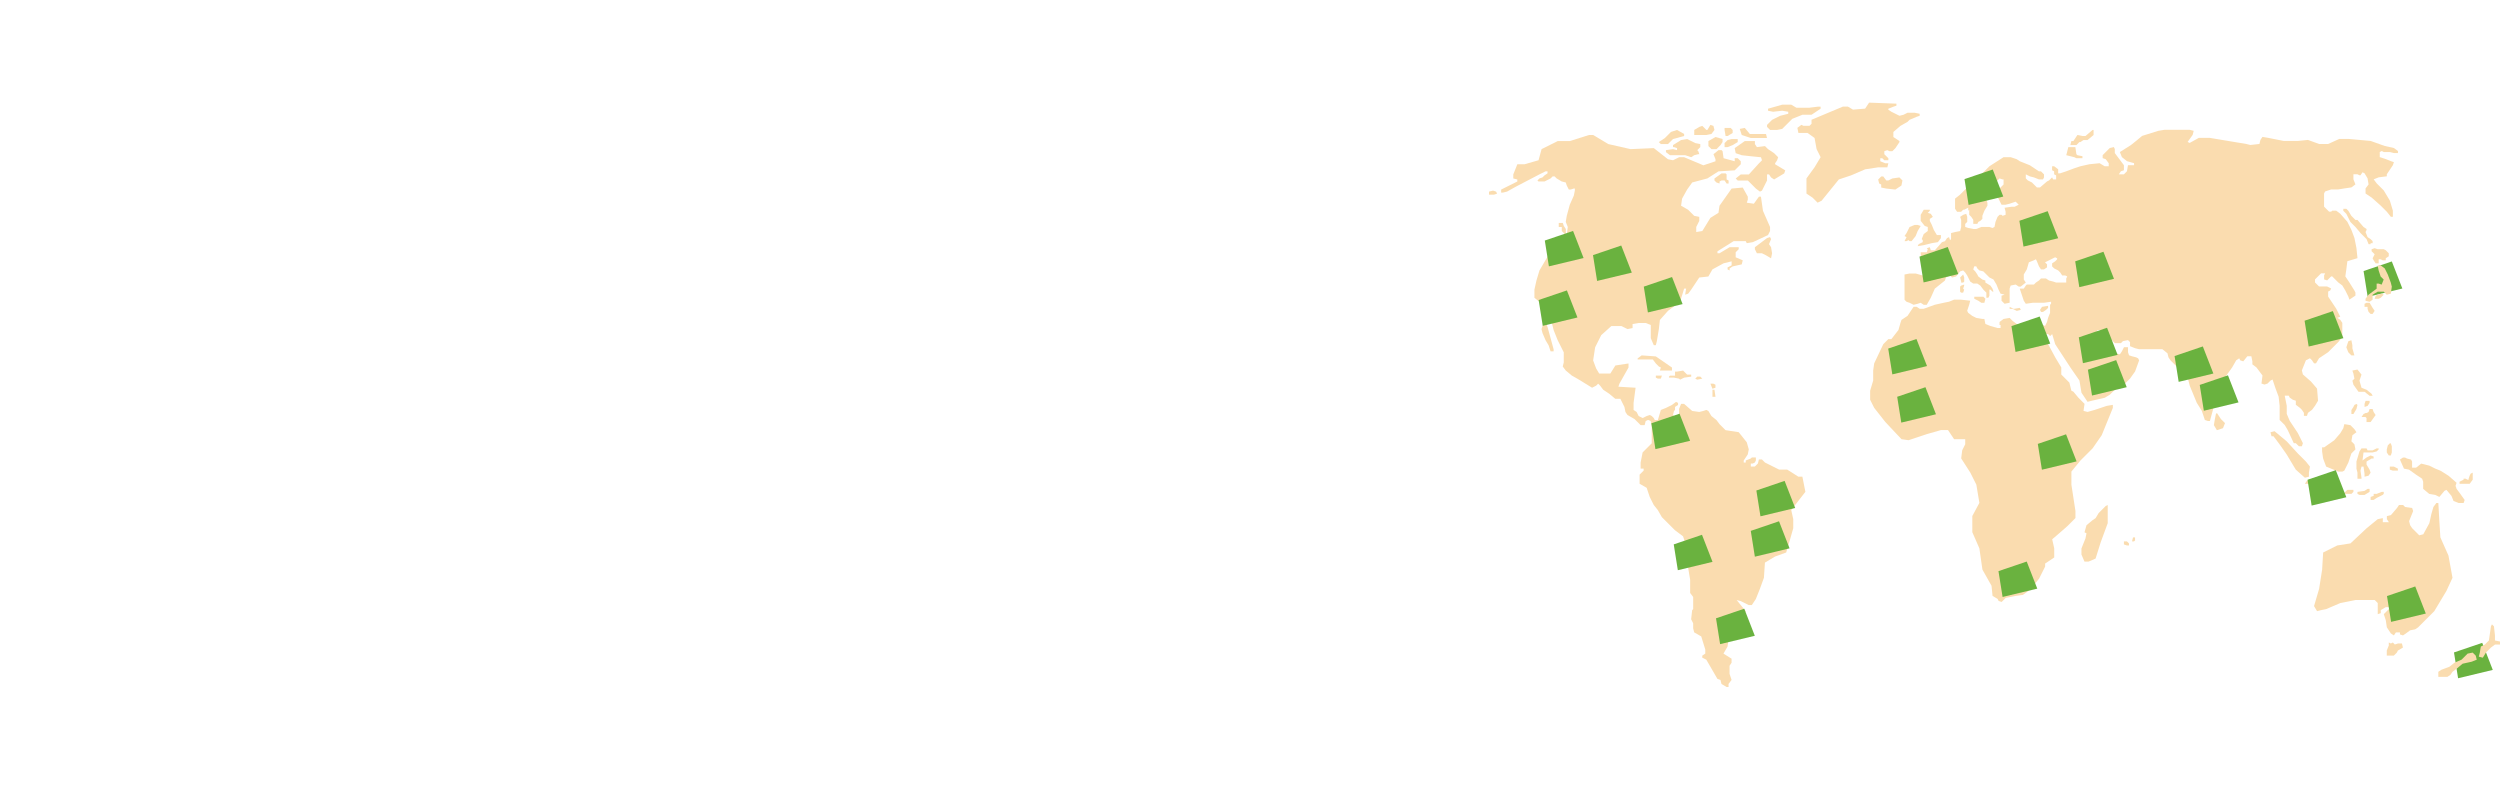 <?xml version="1.0" encoding="UTF-8"?><svg xmlns="http://www.w3.org/2000/svg" viewBox="0 0 1255.65 402.25"><defs><style>.cls-1{fill:none;}.cls-2{fill:#fadcaf;}.cls-3{fill:#6ab23f;}</style></defs><g id="Layer_1"><polygon class="cls-3" points="1252.02 336.47 1234.6 340.66 1232.54 327.69 1246.73 322.87 1252.02 336.47"/><polygon class="cls-3" points="1206.61 144.91 1189.19 149.1 1187.13 136.13 1201.32 131.31 1206.61 144.91"/></g><g id="Map"><rect class="cls-1" x="1.25" width="936.08" height="401.96"/><path class="cls-2" d="M753.96,96.74v-1.52l8.13-4.06v-1.02l-2.03-.51v-2.03l2.03-5.08h3.55l7.11-2.03,1.52-5.59,8.13-4.06h6.09l9.65-3.05h2.03l7.62,4.57,11.17,2.54,11.68-.51,7.11,5.59,2.54.51,3.05-1.52h2.54l9.65,4.06,6.09-2.03v-1.02l-1.02-2.54,2.54-2.03h1.52l.51.51.51,3.55,5.59,1.52v-1.52h1.52l1.52,1.52v1.52l-3.05,3.05-8.13.51-5.59,3.55-7.62,2.03-2.54,3.55-2.54,4.57-.51,3.56,3.55,2.03,3.05,3.05,2.54.51v2.03l-1.52,3.05v2.54l3.05-.51,4.06-6.6,4.06-2.54.51-3.55,6.09-8.63,5.59-.51,2.54,4.57v1.52l-.51,1.52,3.55.51,2.54-3.55h1.02l1.01,7.11,3.56,8.12v2.03l-1.02,2.03-7.62,3.56-3.05.51-.51-1.01h-6.09l-8.12,5.08v1.01h1.02l5.08-3.05h4.57v1.01l-1.52,1.52v2.54l3.55,1.52-.51,2.03-4.57,1.02-1.52,1.01v1.01l-1.02-.51v-1.01l2.03-1.02v-2.03l-4.06,1.01-5.59,3.05-2.03,3.56-4.57.51-4.06,6.09-1.52,2.03-1.52.51.51-3.05h-1.01l-2.03,6.6-6.09,4.57-4.06,4.57-.51,4.57-1.02,6.09-.51,2.03h-1.01l-1.52-3.55v-6.6l-2.54-1.01h-3.55l-3.05.51v2.03l-2.54.51-3.05-1.52h-5.08l-5.08,4.57-3.05,6.09-1.01,6.6,1.52,4.06,1.52,2.54h5.59l2.54-4.06,6.6-1.01v2.03l-4.57,8.12-.51,1.52,8.63.51-1.01,7.62v3.55l1.52,1.01,1.02,2.03,2.03,1.02,2.03-1.02,1.52-.51,1.01.51,1.02,1.02.51,1.01h1.52l1.52-5.08,2.54-1.01,3.05-1.52,2.03-1.52,1.01.51v1.01l-1.52,1.01v1.52l-.51.51-.51,2.03,1.02,1.01,2.03-.51v-3.55l1.01-2.54h1.52l4.06,3.55,3.56.51,2.03-.51,1.52-.51,1.01.51,1.52,2.54,2.54,2.03,1.52,2.03,3.05,3.05,6.6,1.01,4.06,5.08,1.01,3.56-.51,2.54-1.01,1.52-1.02,1.52v1.01h1.02v-1.01l2.54-1.01.51-.51h2.03v1.52l-.51,1.01-1.02.51h-1.01v1.52h2.03l1.52-1.52.51-2.03h1.52l1.52,1.52,2.03,1.02,5.08,2.54h4.06l5.59,3.55h2.03l1.52,7.62-7.11,9.14,1.01,4.57v4.57l-2.03,7.11-1.52,5.08-5.59,2.03-5.08,3.05-.51,7.62-2.03,5.59-2.03,5.08-2.03,3.05h-1.52l-4.06-2.03-2.03-.51,4.57,5.59-1.52,3.05-1.52,2.03h-3.05l-1.52,1.01v1.02l.51.51-.51,2.03-2.54,1.01v1.52l1.52,2.03-.51,3.56-2.03,3.55,4.06,2.54v2.03l-1.01,1.52v4.06l1.01,3.05-1.52,2.03v1.52h-1.01l-2.54-1.52-.51-2.03-1.52-.51-5.59-9.65-1.01-.51-1.02-.51v-1.01l1.52-1.02v-2.03l-2.03-6.6-3.55-2.03-.51-2.03v-2.54l-1.01-2.03.51-4.57.51-.51v-6.09l-1.52-2.03v-6.6l-.51-3.05-.51-3.05-.51-4.06v-3.56l-.51-3.05-1.01-3.55-.51-1.52-4.06-3.05-6.6-6.6-2.03-3.55-2.03-2.54-2.03-4.06-.51-1.52-1.02-3.05-3.55-2.03v-4.57l2.03-2.03v-1.01h-1.52v-3.05l1.01-5.08,4.57-4.57v-9.14l-.51-2.03-1.01-.51h-.51l-1.01.51-.51,2.03h-2.03l-3.05-3.05-3.56-2.03-1.01-1.52-.51-2.54-1.02-2.03-1.01-2.03h-2.54l-3.05-2.54-1.52-1.02-1.52-1.01-1.52-2.03-1.01-1.01-1.02,1.01-2.03,1.02-6.6-4.06-3.56-2.03-3.05-2.54-1.52-2.03.51-2.03v-5.08l-3.05-6.09-2.03-5.08-1.02-4.06v-8.63h-1.01l-.51,2.03-1.02,4.06-.51,2.54,1.02,2.54,1.52,5.59,1.52,5.59v1.01h-1.52l-1.01-3.05-1.52-2.54-1.52-3.55-.51-2.03,1.02-3.05-.51-2.03-.51-3.05-.51-2.03v-3.05l-3.05-2.54v-4.06l1.01-4.57,1.52-5.08,5.08-8.63,3.05-5.59,2.54-3.05h2.03v1.01l1.01.51v-2.03l.51-4.06-1.02-2.54.51-3.05,1.52-5.59,2.03-4.57.51-2.54v-1.02h-.51l-1.52.51h-1.01l-.51-1.01-.51-1.01-.51-1.52-2.03-.51-2.54-1.52-1.01-1.01h-1.01l-1.02,1.01-2.03,1.02-1.01.51h-3.05l-.51-.51,1.01-1.02,1.52-.51,1.01-1.01,1.52-1.02v-1.01h-1.02l-3.05,1.52-11.68,6.09-4.57,2.54-2.03.51h-1.02Z"/><path class="cls-2" d="M747.87,97.76v-1.52l2.03-.51,1.52.51.51,1.01-1.52.51h-2.54Z"/><path class="cls-2" d="M782.9,114.01v-2.03h2.03l.51,1.52,1.01,1.52v2.54h-.51l-1.52-1.52v-2.03h-1.52Z"/><path class="cls-2" d="M841.3,133.81h1.01l1.52-2.54,1.01-.51,1.02,1.02h.51v-1.52l-1.52-2.54-2.54-.51-.51-1.01-.51-2.54-2.03-2.03-3.05.51-4.06,2.03v1.01l1.52.51,2.54-.51,2.03,1.02,2.03.51.51,1.52-4.57.51-1.52,1.01-1.01,2.54-1.52,3.05.51,1.52,2.54-2.03.51-2.54,2.03-2.03,1.52-.51,2.03,1.01v3.05Z"/><path class="cls-2" d="M838.25,137.87v-1.01l3.05-.51,2.03-.51,2.54-1.01,3.05-.51,1.52-1.02h1.52v1.02l-2.03,1.01-4.06.51-1.02,1.02-4.06,1.01h-2.54Z"/><path class="cls-2" d="M881.41,124.16l6.09-4.57,1.52-.51.51,1.01-1.02,2.54,1.02,1.52.51,3.05-.51,2.54-2.54-1.52-2.03-1.01h-2.54l-1.01-2.03v-1.01Z"/><path class="cls-2" d="M914.42,53.58v1.01l-4.57,3.05h-4.57l-5.08,2.03-5.08,5.08-2.54.51h-3.55l-1.52-1.52v-1.01l2.54-2.54,4.06-2.03,4.06-1.02v-1.01l-3.05-.51-4.57.51-2.54-.51v-1.02l3.56-1.01,3.55-1.01h4.57l2.54,1.52h6.6l4.06-.51h1.52Z"/><path class="cls-2" d="M862.12,91.66l-1.01-1.01v-1.02l3.55-2.54h2.03l.51.51v2.54l1.01.51v1.52h-1.01l-1.01-1.52h-1.52l-1.01.51v1.01l-1.52-.51Z"/><path class="cls-2" d="M834.19,72.37h3.55l2.54-2.54,5.59-1.52v-1.02l-3.56-2.03-3.05,1.01-3.05,3.05-3.05,2.03,1.01,1.01Z"/><path class="cls-2" d="M850.95,65.26v2.54h6.09l2.54-.51,1.52-2.03-.51-2.03-1.52-.51-1.52,2.54h-.51l-.51-.51-1.52-1.52-1.52.51-2.54,1.52Z"/><path class="cls-2" d="M840.28,73.89v-1.01l4.06-2.54,3.05-.51,4.06,2.03,2.54.51v1.52l-1.52,1.52.51.51.51,1.52h-.51l-2.03.51-1.52,1.01-1.52-.51-1.52-.51h-7.62l-2.03-1.52v-1.01l3.55-.51,2.03.51v-1.02l-1.52-.51"/><path class="cls-2" d="M858.06,70.84l3.56-2.03,3.55,1.01v1.52l-1.01,1.52-2.03,2.03h-2.54l-1.52-1.52v-2.54Z"/><path class="cls-2" d="M866.18,71.86v2.03h1.52l2.54-1.01,2.54-1.52v-1.52h-3.05l-2.03.51-1.52,1.52Z"/><path class="cls-2" d="M866.18,65.26l.51,3.05h1.01l2.54-1.52v-1.52l-1.01-1.02h-3.05v1.02Z"/><path class="cls-2" d="M873.8,64.75l1.01,3.05,4.57,1.52h8.12l-.51-2.03h-8.12l-2.54-3.05-2.54.51Z"/><path class="cls-2" d="M871.77,76.94l-.51-2.54,5.08-3.55h5.08v1.52l1.01,1.52,4.06-.51,1.52,1.52,3.05,2.03,2.03,2.03-.51,1.52-1.01,1.52v.51l5.08,3.05-.51,1.52-5.08,3.05-1.52-1.01-1.02-1.52h-1.01v3.05l-2.54,5.08-1.01.51-2.03-1.52-4.06-4.06h-5.08l-1.01-1.02,2.54-2.03h4.06l5.08-5.59,1.52-1.52-.51-1.52-5.08-.51-4.57-.51-3.05-1.02Z"/><path class="cls-2" d="M822.51,180.53v-.51l2.03-1.52,7.11.51,8.12,5.59v1.52h-6.09l.51-1.52-1.01-.51-1.52-1.52-1.52-2.03h-7.62Z"/><path class="cls-2" d="M831.65,188.65h3.05l-.51,1.52h-1.52l-1.01-.51v-1.02Z"/><path class="cls-2" d="M838.25,189.16v.51h2.54l2.54.51.51.51,2.03-1.01,3.55-.51v-1.01h-2.03l-2.03-2.03-3.05.51h-1.01v2.03h-2.54"/><path class="cls-2" d="M852.47,189.16h1.52l1.01,1.02-2.54.51-1.01-.51,1.01-1.02Z"/><path class="cls-2" d="M859.07,192.71l1.01,2.54,1.52-.51v-1.52l-1.02-.51h-1.52"/><path class="cls-2" d="M860.09,195.76h1.02l.51,3.55h-1.52v-3.55Z"/><path class="cls-2" d="M938.79,51.55l13.71.51v1.02l-1.52.51-2.54,1.01v.51l1.52,1.01,2.03,1.01,2.03,1.02,2.03-.51,2.03-1.02h3.55l2.54.51v1.02l-1.52.51-3.56,1.52-1.01,1.01-3.56,2.03-3.55,3.05v2.54l3.05,2.03v.51l-2.03,3.05-1.52,1.52h-1.52l-1.01-.51-1.52.51v1.52l2.03,2.03v1.02h-2.03l-1.01-1.02h-1.02v1.52l2.54,1.01h1.52l-.51,2.03h-4.57l-6.6,1.01-7.11,3.05-6.09,2.03-8.63,10.66-2.03,1.01-2.54-2.54-3.05-2.03v-7.62l4.06-5.59,3.05-5.08-2.03-4.06-1.02-5.59-3.55-2.54h-4.57l-.51-2.54,2.03-1.52,1.01.51h3.05l1.02-1.02v-2.03l15.74-6.6h2.54l2.54,1.52,6.09-.51,2.03-3.05Z"/><path class="cls-2" d="M943.36,90.14l1.52-1.52h1.01l1.52,2.03h1.01l2.03-1.02,3.55-.51,1.52,1.52-.51,2.54-3.05,2.03-4.57-.51-2.54-.51v-1.52l-1.02-.51-.51-2.03Z"/><path class="cls-2" d="M956.57,121.11l1.02-2.03-1.02-.51,1.02-1.52,1.52-3.05,2.54-1.02h1.52l1.52.51-1.52,2.54-1.02,2.54-2.03,2.54h-1.02l-.51-.51-1.01.51h-1.02Z"/><path class="cls-2" d="M969.26,105.37v.51l-1.01,1.01,1.52.51,1.02,1.52-1.52,1.01v1.02l1.02,2.03,1.01,2.54,1.52,2.54h2.03v1.52l-1.52,2.03-3.05.51-4.06,1.01-3.05.51.51-1.02,2.03-1.01v-1.02l-.51-.51,1.01-2.54,2.03-1.52v-2.03l-1.52-.51-2.03-2.54v-3.05l1.52-2.54h3.05Z"/><path class="cls-2" d="M956.57,150.57v-12.69l2.54-.51h3.05l3.56,1.01h1.52l2.03-1.01-.51-1.52,1.01-1.52-.51-3.05-2.03-1.52-2.03-1.01-.51-.51v-1.52h3.05l.51-1.52-.51-.51,1.52-.51.51,1.52h2.03l3.56-4.06,1.52-.51,1.02-1.52,1.01-.51.51,1.52.51-.51v-3.05l2.03-.51,2.54-.51.51-2.03v-3.56l-.51-1.52,1.52-1.02,1.52-.51.51,1.52v2.54l-1.02,1.01v1.52l1.52.51,2.54.51h1.52l2.54-1.01h4.06l1.52.51,1.01-.51.51-2.54,1.02-2.54,1.01-1.02h1.01l.51.51,1.52-.51v-1.52l-.51-2.03,3.55-.51h1.52l2.03-1.02-1.02-1.01-.51-.51-1.52.51-1.52.51-2.03.51h-2.03l-2.54-5.08v-1.52l3.56-3.56v-2.54h-.51l-1.52-.51-1.52,1.52-2.03,2.03v1.52l-2.03,1.02-1.52,3.55,1.02,2.54v1.52l-1.52,2.54-1.01,2.54v1.52l-1.02,1.02-1.01.51-.51,1.01h-2.03v-2.03l-1.02-1.52-1.01-1.02v-2.54l-.51.51v-1.52l-2.03,1.01h-.51l-1.02,1.02h-2.03l-1.02-1.52v-5.08l2.54-2.03,2.03-2.03,4.57-4.57,3.55-3.05,4.57-4.57,7.11-4.57h3.55l3.05,1.01,1.52,1.02,5.08,2.03,4.57,3.05h1.01l1.02,1.01.51.51v1.52l-.51,1.01h-2.03l-2.54-1.01-2.03-.51-2.03-1.02v2.03l1.02,1.02,2.03,1.01,2.54,2.54h1.52l3.55-3.05,1.02-.51,1.52-1.52.51,1.01h1.52v-2.03l-1.01-.51v-1.52l-1.02-.51v-2.03h1.02l2.03,1.52v2.03h1.01l3.05-1.01,4.06-1.52,3.05-1.01,4.57-1.02,5.08-.51,2.54,1.52h2.03v-1.52l-1.52-2.03-1.52-.51v-1.52l3.56-3.56,2.03-.51.51,1.01v2.03l4.57,6.09v2.54l-1.52.51-1.01,1.52h2.54l1.52-1.52.51-3.05h3.05v-1.02l-3.56-1.01-2.54-2.03-1.01-2.54,5.59-3.55,2.54-2.03,3.05-2.54,8.12-2.54,3.05-.51h12.69l2.03.51-.51,2.03-2.54,3.55,1.02.51,4.57-2.54h5.59l18.28,3.05,2.03.51,4.57-.51.51-2.03,1.01-1.52,3.05.51,7.62,1.52h7.11l5.08-.51,5.59,2.03h4.57l5.59-2.54h4.57l11.17,1.02,7.11,2.54,4.57,1.01,2.03,1.52v1.01h-2.03l-2.03-.51h-3.05l-1.01-.51-1.02.51v2.54l3.05,1.01,2.54,1.02,1.52.51-.51,1.52-3.05,4.57v1.02l-4.06.51-2.54,1.01,1.52,2.03,3.55,3.56,3.05,5.08,1.52,5.08v3.05h-1.02l-2.03-2.54-3.05-3.05-4.57-4.06-3.05-2.03v-2.54l1.52-2.03-.51-3.05-1.52-2.54-1.01-.51-1.02,1.52h-.51l-1.01-.51h-2.03v2.54l1.01,2.54-2.03,1.52-3.56.51-3.05.51h-3.55l-3.05,1.02-.51,1.01v6.6l2.54,2.54h1.02l.51-.51h2.03l2.03,1.52,3.56,4.06,2.03,4.06,1.52,4.06,1.02,5.08.51,5.08-5.08,1.52-.51,4.06-.51,3.56,2.03,3.05,2.54,4.06.51,1.02v1.52l-1.52,1.02-1.52,1.01-.51-1.52-1.52-3.05-1.52-2.54-2.03-1.52-3.05-3.05h-.51l-2.03,2.03-1.52-.51v-2.03l.51-1.01h-2.03l-3.05,3.05v1.52l2.03,2.03h4.06l2.03,1.01-.51,1.01-1.01.51v2.54l4.06,6.09,2.03,4.06-1.52.51,1.52,1.01,1.02,1.52v7.11l-2.03,2.54-5.08,5.08-4.57,3.05-1.52,2.54h-1.02l-1.01-1.52-1.02-1.01-2.03,1.01-2.03,5.08.51,2.03,4.06,3.55,3.05,3.56.51,6.09-1.52,2.54-1.52,2.03-2.03,1.52-.51,1.52h-1.52v-1.52l-1.01-1.52-1.02-1.01-2.03-1.52v-2.03l-1.52-.51-1.52-1.01-.51-1.02h-2.03l1.02,5.08v4.06l1.52,3.55,2.03,3.05,2.03,3.05,1.52,3.05,1.01,2.03-.51,1.52h-1.52l-1.52-1.52h-1.02l-3.05-6.6-1.52-2.54-2.54-2.54v-7.11l-.51-4.57-1.52-4.06-1.52-4.57-1.01.51-1.52,1.52-1.52.51-1.52-.51.51-4.06-3.05-4.06-2.03-1.52v-1.52l-.51-2.54h-2.03l-2.03,2.54-1.52-.51-.51-1.01-1.52,1.01-2.03,3.56-2.54,3.55-2.03,2.54-3.05,4.57-1.52,6.6-.51,4.06-1.52,5.59h-1.02l-1.52-.51-1.52-4.57-2.54-4.06-3.55-8.63-1.52-6.09-.51-6.09h-1.52l-.51,3.05-1.01.51-1.52-1.02-3.05-3.05-1.02-1.52-.51-2.03-2.54-2.03h-11.68l-2.03-.51-2.54-1.02v-2.03l-1.02-1.02-2.54.51-1.01,1.02h-3.05l-6.6-6.6h-2.03l-1.01,1.52v1.01l2.54,2.03,1.01,2.03,1.02.51.51,1.52h1.01l1.52-.51.51,1.02v2.54h1.52l2.54.51,1.01-1.52,1.02-2.03h2.03v2.54l.51,1.52,1.52.51,2.03.51,1.01.51.51,1.01-2.03,5.59-2.54,3.56-2.54,2.54-2.03,1.01-3.05,2.03-2.54,2.54-2.54,1.52-6.6,1.52-2.03.51-2.03-3.05-1.02-1.52-1.01-6.09-4.57-6.6-7.62-11.68-1.52-5.08-1.01,1.01-1.01-1.01h-1.52v2.03l1.52,3.05,3.55,6.6,3.05,5.08v3.55l4.06,4.06,1.01,4.06,1.02.51,2.54,3.05,3.05,3.05-.51,3.55,2.03.51,3.56-1.01,6.09-2.03,3.05-.51v1.52l-5.59,13.71-4.57,6.6-6.09,6.09-4.57,5.59v6.6l2.03,13.2v3.55l-4.06,4.06-4.06,3.55-3.56,3.05,1.02,4.57v4.57l-4.57,3.05v1.52l-3.05,6.09-4.57,5.59-3.55,2.54-3.56.51-5.08,1.01-2.03,2.03-1.52-.51-.51-1.02-2.54-1.52-.51-5.08-4.57-8.12-1.02-7.11-.51-3.56-3.55-8.12v-8.12l3.55-6.6-1.52-9.14-3.05-6.09-4.57-7.11.51-4.06,1.52-3.05v-2.54h-5.59l-3.05-4.57h-3.56l-7.11,2.03-9.14,3.05-3.55-.51-8.13-8.63-5.59-7.11-2.03-4.06v-4.57l1.52-5.08v-5.08l.51-3.55,4.57-9.65,2.54-2.54h1.52l3.55-4.57,1.01-3.55.51-1.52,3.05-2.03,1.01-1.52,2.03-3.05h1.52l1.52,1.01h2.03l5.59-2.03,4.57-1.01,2.54-.51,2.54-1.02h3.55l4.57.51-.51,2.03-1.01,3.05.51,1.02,2.03,1.52,2.03,1.02,3.05.51h1.01l.51,2.54,2.54,1.01,3.56,1.02h1.52v-1.52h-.51v-1.52l2.03-1.52,3.05-.51,1.52,1.52,2.03,1.52,3.05,1.52h2.54l2.03-1.02,2.54-.51h1.52l1.52.51,1.01.51,1.01-2.03.51-2.03,1.01-2.54v-4.06l.51-.51v-1.01l-3.55.51h-5.59l-3.56.51-1.01-1.52-1.02-3.05-1.01-3.05h2.03l1.01-1.52.51-.51h3.56l1.01-1.01,1.52-1.02,1.01-1.01h2.54l1.52,1.01,2.03.51,1.52.51h5.08v-2.03l.51-1.01-1.01-.51h-1.52l-1.01-1.52-1.01-1.02-2.03-1.01-1.02-1.01v-1.52l1.52-1.01,1.01-1.02v-.51l-1.01-.51-5.08,2.54,1.01,1.01v1.52l-1.52,1.01h-1.52l-1.01-1.52-1.02-2.54-.51-1.02-1.01.51-2.54,1.02-1.02,3.55-1.52,2.54v2.54l1.01,1.52-2.54,2.03h-1.01l-1.52-1.02-2.54.51-.51,1.52v7.11l-2.54.51-1.52-1.52v-2.54l1.52-.51-2.03-.51-1.01-2.03-1.02-2.54-1.52-2.54-2.03-1.01-3.05-3.05-2.03-.51-1.01-1.01-.51-1.01h-1.01l-.51,1.52,1.01,1.02,1.02,1.52.51,1.02,2.03,1.52,1.52.51v1.02l2.54,1.52,1.02,1.52.51,1.52h-.51l-1.02-1.02h-.51v3.05l-.51,1.02h-1.02v-2.54l-1.52-1.52-1.52-2.03-1.52-1.01h-2.03l-1.52-1.01-1.52-3.05-1.02-1.52-1.01-1.02-1.52.51-2.03,2.54-2.03.51-1.02-1.02-2.03,1.02-.51,1.52-5.08,4.06-2.03,4.57-2.03,3.55h-1.52l-1.52-1.01-1.52.51-2.03.51-2.03-1.01-1.52-.51-1.02-1.02Z"/><path class="cls-2" d="M986.02,137.87l-1.52,1.52.51,2.03v.51h1.02l.51-.51v-2.03l-.51-1.52Z"/><path class="cls-2" d="M984.49,143.96l.51-.51,1.52-.51v.51l-.51,1.52.51.51-.51,1.52h-1.02l-.51-.51v-2.54Z"/><path class="cls-2" d="M991.6,149.04v1.01l2.03,1.01,1.52,1.02h1.52l.51-2.03-1.01-1.01h-4.57Z"/><path class="cls-2" d="M1009.38,155.14v-1.01l2.03,1.01,3.05-.51.51,1.01-2.03.51-2.03-1.01h-1.52Z"/><path class="cls-2" d="M1024.61,155.64l1.01-1.52,3.05-.51v1.02l-1.02,1.01-1.52,1.02h-1.02l-.51-1.02Z"/><path class="cls-2" d="M1038.83,73.89l-1.02,4.06,4.06,1.01,1.01.51h3.05v-1.01l-2.54-.51-.51-.51-.51-3.55h-3.55Z"/><path class="cls-2" d="M1039.84,72.87h3.05l1.52-1.52h.51l1.52-1.01h2.03l3.05-2.54v-2.54h-.51l-3.55,3.05h-1.52l-2.54-.51-1.01,1.52-1.01,1.52h-1.02l-.51,2.03Z"/><path class="cls-2" d="M1176.95,105.88v-1.02h1.52l1.01,1.02,1.52,2.54,2.03,2.03h1.02l3.05,3.56,1.52,1.01v.51l-.51,1.02,1.02,2.54,1.52,1.01,1.02,1.02v1.01h-1.02v.51h-1.01l-1.01-2.54-1.52-1.52-1.52-1.52-2.54-3.05-2.54-2.54-2.03-4.06-1.52-1.52Z"/><path class="cls-2" d="M1191.16,126.19v-1.02l1.52-.51,1.52.51h3.05l1.01.51,1.52,1.52v1.52l-1.52,1.01v1.01h-1.52l-1.02-.51h-1.01v2.03h-1.52l-1.01-1.52-.51-1.01.51-1.01.51-1.02-1.52-1.52Z"/><path class="cls-2" d="M1194.21,133.3h1.52l2.03,1.52,1.52,3.05,1.52,4.06.51,2.03-.51,3.55-2.03.51-1.52-1.52h-3.05l-2.54,1.52v2.54l-1.52,1.02-2.03-.51v-1.01l1.52-2.03,4.06-3.05v-2.54h1.01l1.52.51,1.01-2.54-1.52-1.52-1.01-3.05-.51-2.54Z"/><path class="cls-2" d="M1187.61,154.12h1.52v1.01l.51,1.52,1.01,1.01h1.02l1.01-1.52-1.01-1.52-1.52-2.54h-1.52l-1.02.51v1.01"/><path class="cls-2" d="M1192.69,150.06h2.03l1.01-.51,1.52-1.52-1.01-.51-2.03.51-1.02.51-.51,1.52Z"/><path class="cls-2" d="M1130.74,107.91l1.01-.51.51.51v4.06l-1.01,2.03-1.01,1.52h-1.52v-1.01l1.52-1.52,1.01-2.03-.51-3.05Z"/><path class="cls-2" d="M1055.08,132.79h-1.01v1.02l-1.02.51-1.01,1.01v.51l1.52,1.02,2.03,3.05v3.05l1.52,1.52,1.52,2.03.51,2.54,1.01,1.01v1.01l-1.52,1.02h-1.52l-3.56-2.03-2.03-.51v-3.05l1.01-3.05-2.54-3.05-4.06-4.06v-3.05l3.05-2.03,3.55-1.02,1.52-.51h1.52l.51,1.01v1.02l-1.01,1.01Z"/><path class="cls-2" d="M1066.25,129.24h2.54v.51l.51,3.55-1.02,2.03-1.52.51h-1.52l-1.01-2.03.51-2.54,1.01-1.02.51-1.01Z"/><path class="cls-2" d="M1087.07,129.75l-1.02.51.51,1.02h.51l1.01,1.01h.51l.51-1.01v-1.02h2.54l4.06-1.01v-1.02h-1.52l-.51.51h-1.01l-1.52-.51-1.01-.51h-1.02l-1.01,1.02-1.01,1.01Z"/><path class="cls-2" d="M1027.15,228.77l2.54-1.01h1.01l1.52.51v1.01l-1.01,1.02-1.02,1.52v2.54h-1.52l-2.03-1.52.51-4.06Z"/><path class="cls-2" d="M1022.58,237.91v4.57l1.52,3.05h1.01v-2.03l-1.01-2.54v-2.03l-.51-1.01h-1.02Z"/><path class="cls-2" d="M1029.69,249.08h1.01v2.03l.51,4.06.51,3.56-1.02-.51-.51-1.02v-5.59l-.51-2.54Z"/><path class="cls-2" d="M1047.46,270.4l.51-2.54-1.01-.51,1.01-3.55,3.05-2.54,1.52-1.02,1.52-2.54,3.55-3.55,1.01-.51v9.14l-3.55,9.65-2.54,8.12-3.55,1.52h-2.03l-1.52-3.55v-3.05l2.03-5.08Z"/><path class="cls-2" d="M1066.76,271.93v1.52l1.52.51h1.02v-1.02l-1.02-1.01h-1.52Z"/><path class="cls-2" d="M1071.33,269.9h1.02v1.52l-.51.51h-1.02l.51-2.03Z"/><path class="cls-2" d="M1179.48,171.39l1.52-.51.51,2.54v1.52l1.01,3.55h-1.52l-1.52-1.52-1.01-2.54,1.01-3.05Z"/><path class="cls-2" d="M1181.52,186.11l2.54-.51,2.03,2.54-1.02,3.05,1.02,3.56,2.54,1.01,2.54,2.03.51,1.01h-1.52l-2.54-2.03h-3.05l-2.54-3.55-.51-2.03,1.01-1.01-.51-2.54-.51-1.52Z"/><path class="cls-2" d="M1113.47,207.44l2.03,3.05,2.03,2.03-1.02,2.54-3.05,1.01-1.52-2.54.51-3.05.51-2.54.51-.51Z"/><path class="cls-2" d="M1142.42,216.58l6.09,5.08,5.59,6.09,4.06,4.06,2.03,2.54-.51,3.05v2.03l-2.03.51-4.57-4.06-4.57-7.62-3.56-5.08-3.05-4.06h-1.01l-.51-2.03,2.03-.51Z"/><path class="cls-2" d="M1157.65,242.98l1.02-1.52,3.05-1.01,2.03,1.01,4.57.51,3.05,1.02,3.05,2.54.51,2.54-2.03-.51-1.52-1.01h-3.05l-2.54-1.01-4.57-1.02-1.52-1.52h-2.03Z"/><path class="cls-2" d="M1184.06,203.38l-.51,2.03-1.52,2.54h-1.01v-2.03l1.01-1.52.51-1.01,1.02-.51"/><path class="cls-2" d="M1188.12,201.34h2.03v1.02l-1.01,1.52-1.52.51v-1.52l.51-1.52Z"/><path class="cls-2" d="M1186.09,209.47l1.01-1.52,1.01-.51h.51l1.01-.51.51-1.52h1.52l.51,1.52,1.01,1.52-2.54,3.55h-2.03v-2.03l-.51-.51h-2.03Z"/><path class="cls-2" d="M1180.5,213.53l1.02,1.01,1.01,1.02,1.02,1.52-2.03,1.52-.51,3.05,1.52,1.52.51,2.54-2.03,2.03-1.52,4.57-2.03,4.06-1.01.51h-2.03l-6.09-2.54-1.52-4.06-.51-3.56v-2.03h1.01l5.08-3.55,3.05-3.55,1.52-2.54.51-2.03,3.05.51Z"/><path class="cls-2" d="M1200.81,222.67l.51,1.52v3.05l-.51,1.52h-1.01l-1.01-1.52v-1.52l.51-2.03,1.01-1.01h.51Z"/><path class="cls-2" d="M1193.7,225.21h1.01v.51l-1.01,1.01-2.03.51h-4.57l-.51,4.06,2.03-1.52,2.03-1.01,1.52.51v1.02h-1.01l-2.54,1.52v1.52l1.52,2.54.51,1.52-1.01,1.52-2.03.51v-1.52l-.51-3.56h-1.01l-.51,2.03.51,3.55v.51h-2.03v-3.05l-.51-2.03v-3.56l1.52-5.08,1.02-1.52h2.54l.51,1.01h2.54l2.03-1.01Z"/><path class="cls-2" d="M1176.95,248.06l1.01-1.02,1.02-1.01h3.05v1.01l-1.01,1.02h-4.06Z"/><path class="cls-2" d="M1184.06,247.05v1.02l1.01.51h2.54l2.54-1.52v-1.52h-1.01l-1.52,1.01-3.55.51Z"/><path class="cls-2" d="M1190.66,249.58v1.52h1.52l1.52-1.02,3.05-1.52.51-.51v-1.02h-1.01l-2.54,1.02h-1.52v1.01l-1.52.51Z"/><path class="cls-2" d="M1200.3,234.35h2.03l2.03,1.02v1.01h-2.54l-1.52-.51v-1.52Z"/><path class="cls-2" d="M1205.38,230.8l2.03,4.57,2.54.51,3.55,2.54,3.05,2.03.51,1.52v3.56l3.05,2.54,3.05.51,2.03,1.01,2.54-3.05,1.01-.51,2.54,3.05,1.02,2.54,2.54,1.01h2.54l.51-1.52-2.54-3.56-1.52-2.03-.51-1.52.51-1.52-4.06-3.55-4.06-2.54-2.54-1.01-3.05-1.52-4.06-1.01-2.54,2.03h-2.03v-3.05l-.51-1.01-2.03-.51-1.02-.51h-1.01l-1.52,1.02Z"/><path class="cls-2" d="M1235.34,242.98h5.08l1.52-2.03v-3.56l-1.02.51-.51,1.01-.51,1.52v.51h-.51l-1.02-.51h-1.01v.51l-1.02.51-1.01.51v1.02Z"/><path class="cls-2" d="M1223.66,252.63h1.02l.51,9.14.51,8.12,4.06,9.14,2.03,11.17-3.05,6.6-6.09,10.16-8.12,8.12-1.52,1.01-2.54.51-2.03,1.52-1.52,1.02-1.52-.51v-1.01h-2.03l-1.01,1.52-1.52-1.02-2.03-3.05-.51-3.55-1.01-3.05,2.54-2.54v-1.01h-1.52l-2.54,1.52v1.52l-1.52.51v-5.59l-1.52-1.52h-9.65l-7.62,1.52-7.11,3.05-2.54.51-2.03.51-1.52-2.54,2.54-8.63,1.52-9.65.51-8.63,7.11-3.55,6.6-1.02,8.13-7.62,5.59-4.57,2.54-.51v2.03h3.05l-1.01-1.52v-1.52l2.03-.51,3.05-3.56,1.01-1.52h2.03l1.01,1.01,3.56.51.51,1.52-2.03,5.08.51,2.03,1.02,1.52,3.55,3.56,2.03-.51,3.05-5.59,1.01-4.57,1.02-3.56,1.52-2.03Z"/><path class="cls-2" d="M1200.81,323.21l1.02-.51,1.01,1.01,1.52-.51h2.03l.51,2.03-2.54,1.52-.51,1.01-1.52,1.52h-3.55v-2.54l1.01-2.54v-1.52l1.01.51Z"/><path class="cls-2" d="M1251.59,313.57l1.02,1.02.51,4.57v2.54l2.54.51v1.52h-2.54l-2.03,1.52-2.54,2.54-1.52,2.54-2.03-.51.51-2.03.51-3.05,2.03-1.02,2.03-2.03.51-3.56.51-3.55.51-1.02Z"/><path class="cls-2" d="M1241.94,327.78l1.52,1.52.51,2.03-2.54,1.02-4.57,1.01-3.05,2.54-2.03,1.52-1.02,1.52-1.52,1.02h-4.57v-2.54l1.52-1.02,4.06-1.52,2.54-2.03,3.55-1.52,3.05-3.05,2.54-.51Z"/></g><g id="Locations"><polygon class="cls-3" points="848.87 221.38 831.45 225.57 829.39 212.6 843.57 207.78 848.87 221.38"/><polygon class="cls-3" points="1023.24 295.65 1005.82 299.83 1003.75 286.86 1017.94 282.04 1023.24 295.65"/><polygon class="cls-3" points="1061.77 140.04 1044.35 144.23 1042.29 131.26 1056.48 126.44 1061.77 140.04"/><polygon class="cls-3" points="1006.17 98.73 988.75 102.92 986.69 89.95 1000.88 85.13 1006.17 98.73"/><polygon class="cls-3" points="1033.74 119.66 1016.32 123.85 1014.26 110.88 1028.45 106.06 1033.74 119.66"/><polygon class="cls-3" points="967.86 183.86 950.44 188.04 948.37 175.08 962.56 170.26 967.86 183.86"/><polygon class="cls-3" points="972.36 208.07 954.94 212.26 952.88 199.29 967.07 194.47 972.36 208.07"/><polygon class="cls-3" points="1042.99 231.74 1025.57 235.92 1023.51 222.95 1037.7 218.13 1042.99 231.74"/><polygon class="cls-3" points="1063.59 178.23 1046.17 182.41 1044.1 169.44 1058.29 164.62 1063.59 178.23"/><polygon class="cls-3" points="1068.16 194.47 1050.74 198.66 1048.67 185.69 1062.86 180.87 1068.16 194.47"/><polygon class="cls-3" points="983.57 137.66 966.14 141.85 964.08 128.88 978.27 124.06 983.57 137.66"/><polygon class="cls-3" points="1029.74 172.58 1012.32 176.76 1010.26 163.79 1024.45 158.97 1029.74 172.58"/><polygon class="cls-3" points="819.59 136.92 802.16 141.1 800.1 128.13 814.29 123.31 819.59 136.92"/><polygon class="cls-3" points="795.37 129.6 777.95 133.78 775.89 120.81 790.08 115.99 795.37 129.6"/><polygon class="cls-3" points="1218.38 308.16 1200.96 312.34 1198.89 299.37 1213.08 294.55 1218.38 308.16"/><polygon class="cls-3" points="845.1 152.74 827.67 156.93 825.61 143.96 839.8 139.14 845.1 152.74"/><polygon class="cls-3" points="901.64 255.14 884.21 259.32 882.15 246.36 896.34 241.53 901.64 255.14"/><polygon class="cls-3" points="898.82 275.41 881.4 279.6 879.34 266.63 893.53 261.81 898.82 275.41"/><polygon class="cls-3" points="881.37 319.33 863.94 323.52 861.88 310.55 876.07 305.73 881.37 319.33"/><polygon class="cls-3" points="860.13 282.2 842.71 286.39 840.65 273.42 854.84 268.6 860.13 282.2"/><polygon class="cls-3" points="792.29 159.46 774.86 163.65 772.8 150.68 786.99 145.86 792.29 159.46"/><polygon class="cls-3" points="1111.69 187.61 1094.26 191.79 1092.2 178.82 1106.39 174 1111.69 187.61"/><polygon class="cls-3" points="1124.32 202.11 1106.9 206.3 1104.83 193.33 1119.02 188.51 1124.32 202.11"/><polygon class="cls-3" points="1176.99 169.86 1159.56 174.05 1157.5 161.08 1171.69 156.26 1176.99 169.86"/><polygon class="cls-3" points="1178.47 249.74 1161.04 253.93 1158.98 240.96 1173.17 236.14 1178.47 249.74"/></g></svg>